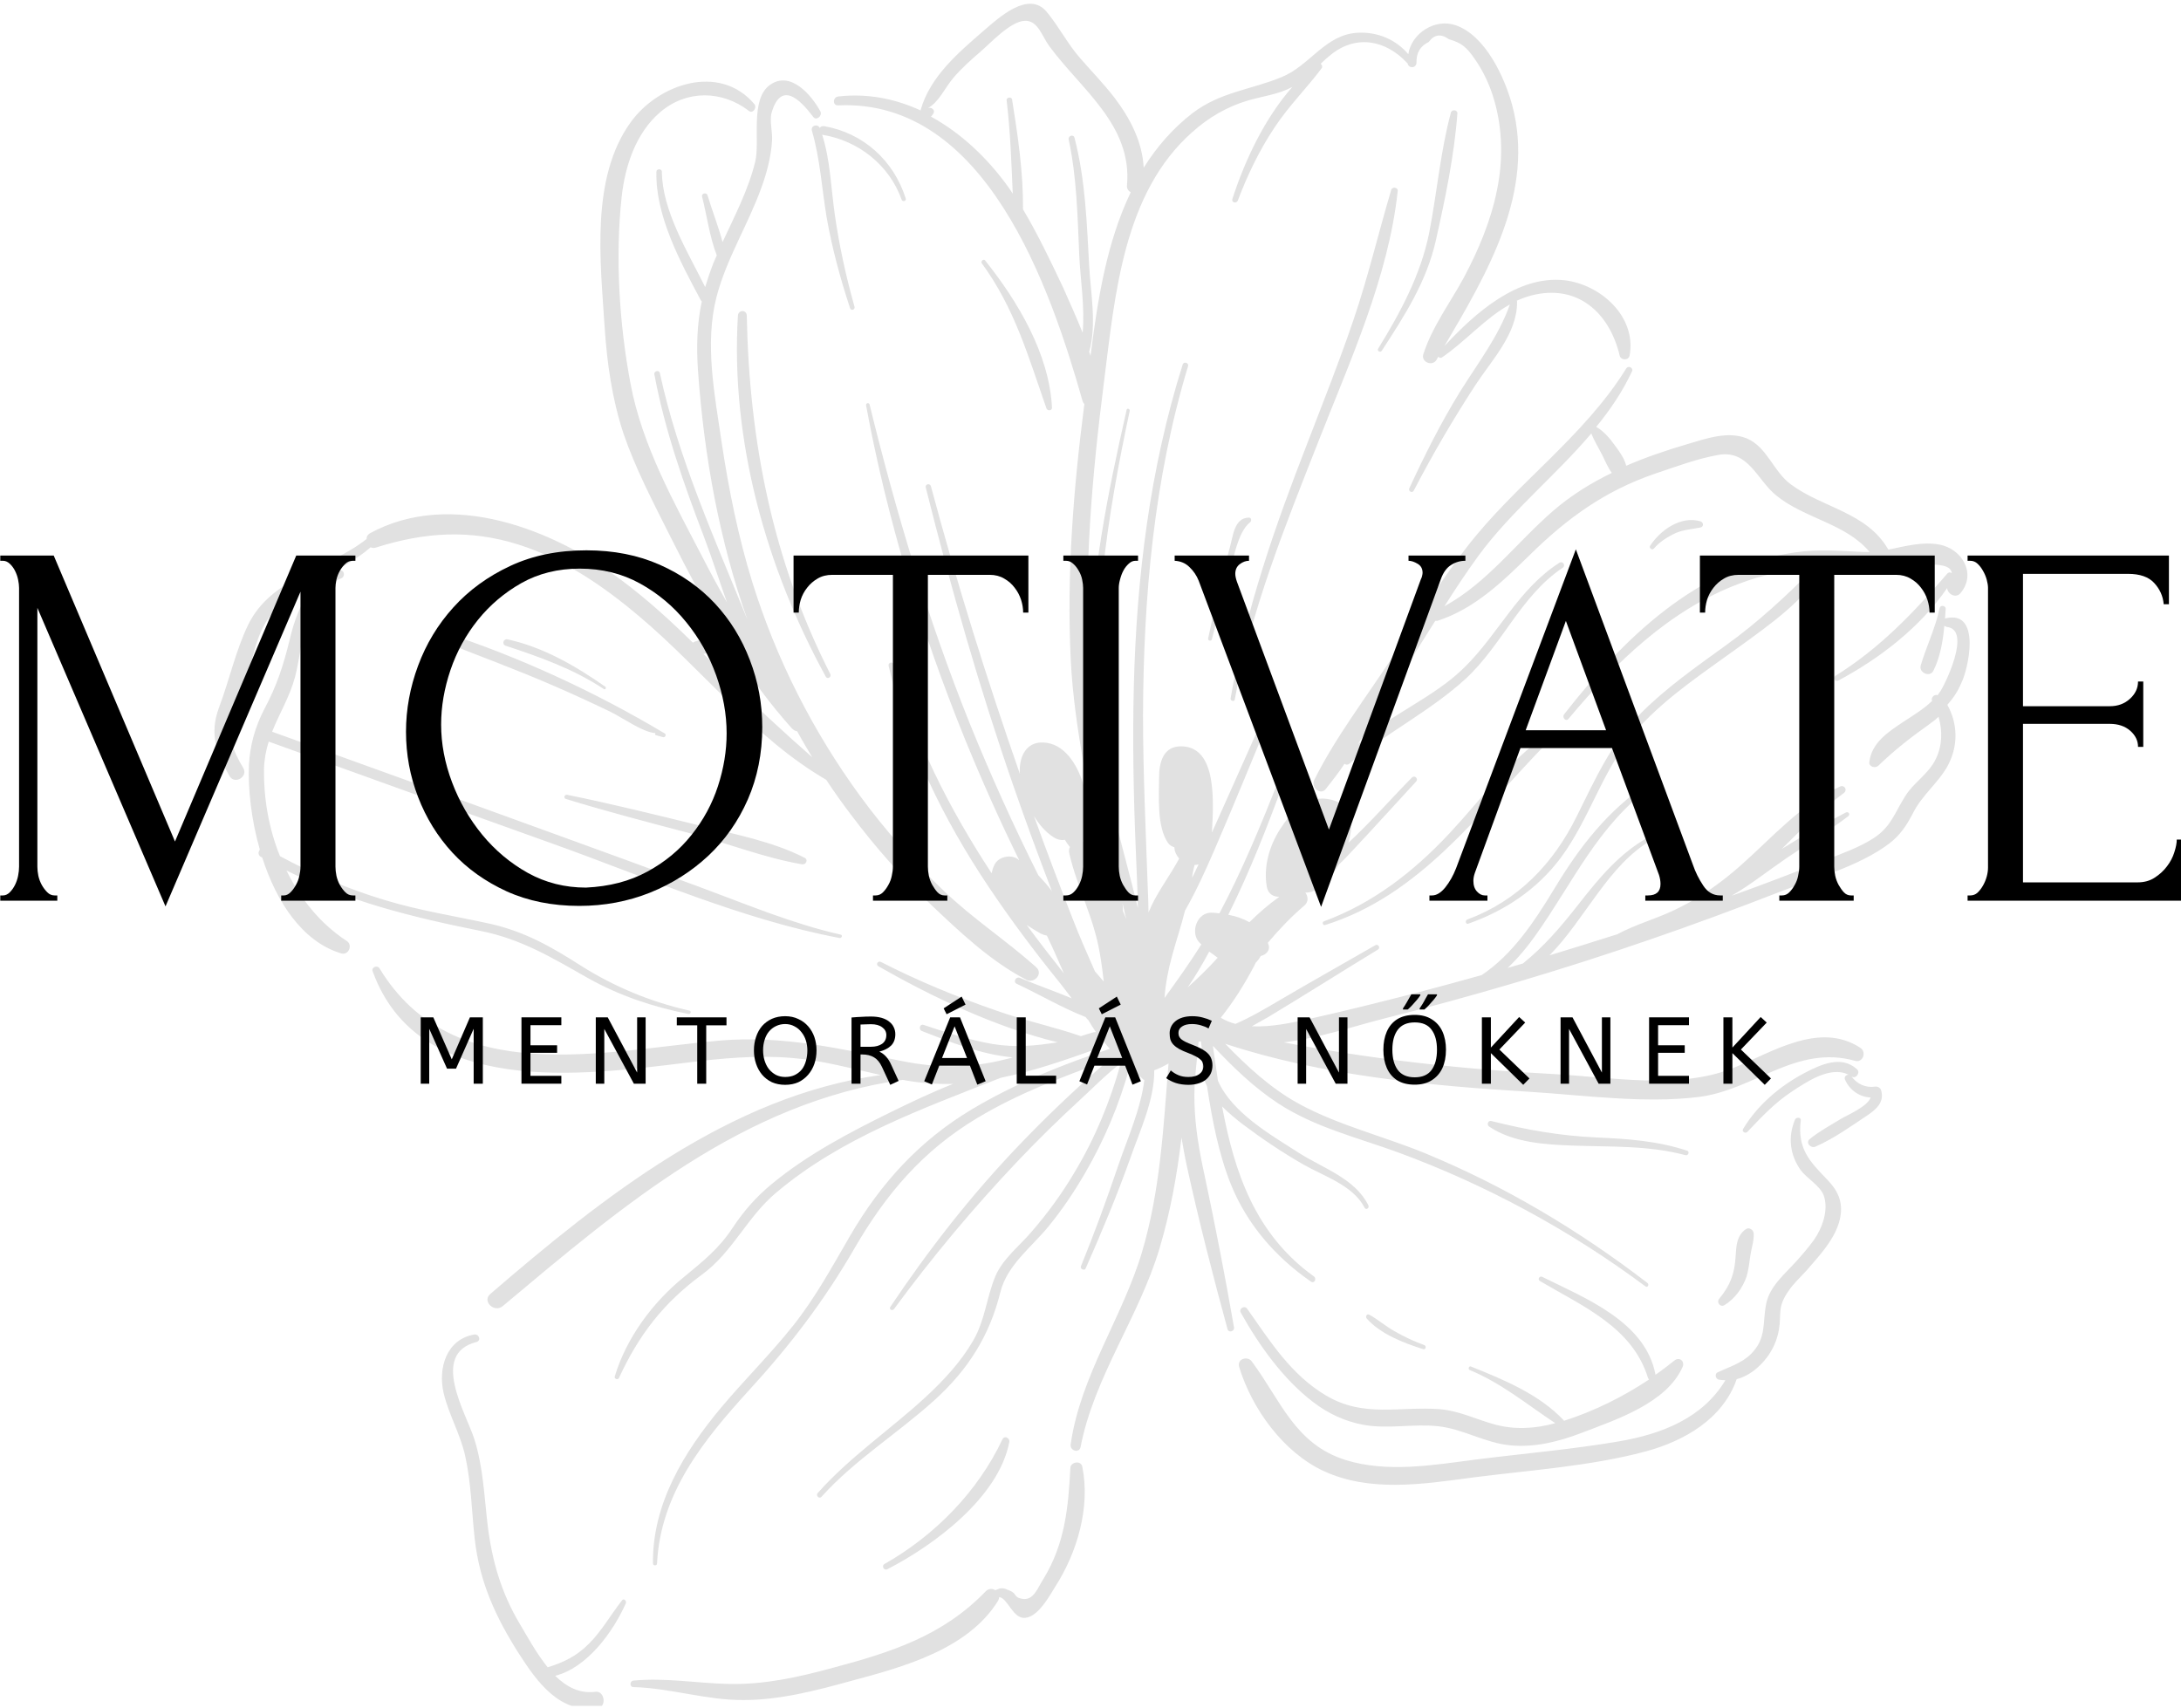 <?xml version="1.0" encoding="UTF-8" standalone="no"?> <svg xmlns:inkscape="http://www.inkscape.org/namespaces/inkscape" xmlns:sodipodi="http://sodipodi.sourceforge.net/DTD/sodipodi-0.dtd" xmlns="http://www.w3.org/2000/svg" xmlns:svg="http://www.w3.org/2000/svg" width="300" zoomAndPan="magnify" viewBox="0 0 225 176.25" height="235" preserveAspectRatio="xMidYMid" version="1.0" id="svg111"><defs id="defs2"><filter x="0" y="0" width="1" height="1" id="e9117b4a8e"><feColorMatrix values="0 0 0 0 1 0 0 0 0 1 0 0 0 0 1 0 0 0 1 0" color-interpolation-filters="sRGB" id="feColorMatrix1"></feColorMatrix></filter><g id="g1"></g><mask id="de65ae26d5"><g filter="url(#e9117b4a8e)" id="g2"><rect x="-37.5" width="450" fill="#000000" y="-37.5" height="450" fill-opacity="0.15" id="rect1"></rect></g></mask><clipPath id="7439fd9700"><path d="M 0.578,0.973 H 168.398 V 163.723 H 0.578 Z m 0,0" clip-rule="nonzero" id="path2"></path></clipPath><clipPath id="6269f7cbe2"><rect x="0" width="169" y="0" height="165" id="rect2"></rect></clipPath></defs><g fill="#000000" fill-opacity="1" id="g24"><g transform="translate(224.686,191.734)" id="g23"><g id="g22"></g></g></g><g fill="#000000" fill-opacity="1" id="g27"><g transform="translate(238.084,191.734)" id="g26"><g id="g25"></g></g></g><g fill="#000000" fill-opacity="1" id="g30"><g transform="translate(251.482,191.734)" id="g29"><g id="g28"></g></g></g><g fill="#000000" fill-opacity="1" id="g33"><g transform="translate(264.88,191.734)" id="g32"><g id="g31"></g></g></g><g fill="#000000" fill-opacity="1" id="g36"><g transform="translate(278.278,191.734)" id="g35"><g id="g34"></g></g></g><g fill="#000000" fill-opacity="1" id="g39"><g transform="translate(291.676,191.734)" id="g38"><g id="g37"></g></g></g><g fill="#000000" fill-opacity="1" id="g42"><g transform="translate(165.436,191.734)" id="g41"><g id="g40"></g></g></g><g fill="#000000" fill-opacity="1" id="g45"><g transform="translate(178.834,191.734)" id="g44"><g id="g43"></g></g></g><g fill="#000000" fill-opacity="1" id="g48"><g transform="translate(192.232,191.734)" id="g47"><g id="g46"></g></g></g><g fill="#000000" fill-opacity="1" id="g51"><g transform="translate(205.63,191.734)" id="g50"><g id="g49"></g></g></g><g fill="#000000" fill-opacity="1" id="g93"><g transform="translate(201.532,209.234)" id="g92"><g id="g91"></g></g></g><g id="g112" transform="matrix(1.079,0,0,1.079,-89.636,-113.956)"><g mask="url(#de65ae26d5)" id="g6"><g transform="translate(103,105)" id="g5"><g clip-path="url(#6269f7cbe2)" id="g4"><g clip-path="url(#7439fd9700)" id="g3"><path fill="#333333" d="m 39.898,153.941 c -1.172,2.641 -3.648,6.129 -6.746,6.91 1.074,1.043 2.312,1.73 3.848,1.531 0.879,-0.129 1.105,1.438 0.227,1.566 -3.586,0.523 -5.738,-2.41 -7.5,-5.152 -2.25,-3.52 -3.812,-6.91 -4.27,-11.082 -0.293,-2.641 -0.328,-5.316 -0.914,-7.922 -0.457,-2.055 -1.562,-3.914 -2.051,-5.969 -0.559,-2.379 0.258,-5.148 2.934,-5.605 0.453,-0.066 0.684,0.586 0.195,0.719 -4.469,1.141 -0.98,6.812 -0.195,9.289 0.848,2.676 0.945,5.477 1.27,8.215 0.426,3.457 1.305,6.488 3.098,9.488 0.719,1.207 1.566,2.77 2.641,4.109 1.5,-0.457 2.738,-1.043 3.945,-2.25 1.238,-1.238 2.086,-2.773 3.16,-4.141 0.164,-0.262 0.492,0.066 0.359,0.293 z m 24.746,-3.781 c 4.824,-2.738 8.934,-6.945 11.281,-11.934 0.195,-0.391 0.715,-0.098 0.652,0.262 -1.012,5.281 -7.141,9.844 -11.641,12.16 -0.324,0.195 -0.621,-0.293 -0.293,-0.488 z m 76.582,-39.09 c -3.52,-0.945 -7.074,-0.785 -10.66,-0.914 -2.707,-0.098 -5.805,-0.262 -8.117,-1.824 -0.262,-0.195 -0.098,-0.621 0.227,-0.523 3.391,0.848 6.52,1.402 10.012,1.566 2.965,0.129 5.867,0.324 8.703,1.27 0.227,0.066 0.129,0.488 -0.164,0.426 z m -25.07,18.551 c -1.859,-0.59 -4.078,-1.434 -5.414,-2.938 -0.16,-0.191 0.035,-0.488 0.262,-0.355 0.816,0.457 1.566,1.105 2.379,1.562 0.914,0.523 1.859,0.98 2.871,1.34 0.227,0.098 0.129,0.453 -0.098,0.391 z m 21.68,-76.812 c 0.977,-1.5 2.934,-2.902 4.824,-2.348 0.297,0.098 0.328,0.523 0,0.586 -0.781,0.164 -1.562,0.199 -2.348,0.523 -0.781,0.359 -1.562,0.848 -2.117,1.5 -0.164,0.195 -0.488,-0.066 -0.359,-0.262 z m -10.074,19.07 c -6.391,6.59 -11.934,14.348 -20.996,17.184 -0.227,0.066 -0.324,-0.293 -0.098,-0.359 4.695,-1.727 8.574,-4.758 11.965,-8.379 2.836,-3.031 5.348,-6.52 8.707,-8.996 0.324,-0.23 0.684,0.293 0.422,0.551 z M 99.594,50.559 c -1.273,0.945 -1.727,4.176 -2.152,5.641 -0.52,1.859 -1.043,3.684 -1.5,5.543 -0.062,0.227 -0.422,0.129 -0.355,-0.098 0.617,-2.902 1.27,-5.77 2.051,-8.605 0.328,-1.141 0.426,-2.902 1.828,-2.934 0.258,-0.035 0.293,0.324 0.129,0.453 z m 12.258,-16.625 c 2.121,-3.457 4.043,-7.012 4.859,-11.02 0.75,-3.816 1.074,-7.793 2.086,-11.543 0.098,-0.324 0.652,-0.262 0.617,0.098 -0.293,3.98 -1.172,8.184 -2.051,12.098 -0.883,3.977 -3,7.234 -5.184,10.594 -0.133,0.195 -0.492,0 -0.328,-0.227 z M 97.734,67.383 c 1.438,-8.445 4.238,-16.434 7.336,-24.387 1.5,-3.914 3.066,-7.824 4.402,-11.77 1.402,-4.105 2.379,-8.281 3.617,-12.453 0.098,-0.328 0.652,-0.262 0.621,0.098 -0.879,8.25 -4.598,16.332 -7.598,23.992 -3.16,8.023 -6.453,16.141 -7.984,24.648 -0.066,0.23 -0.426,0.129 -0.395,-0.129 z m -63.441,9.227 c 4.203,0.848 8.379,1.891 12.52,2.902 3.355,0.844 7.105,1.531 10.203,3.129 0.359,0.195 0.098,0.684 -0.262,0.617 C 53.168,82.641 49.613,81.238 46.062,80.293 42.082,79.25 38.074,78.207 34.16,77 33.934,76.902 34.031,76.578 34.293,76.609 Z m -5.867,-14.25 c -0.395,-0.129 -0.23,-0.684 0.16,-0.617 3.426,0.75 6.52,2.543 9.359,4.531 0.129,0.098 0,0.324 -0.133,0.227 -2.902,-1.922 -6.098,-3.062 -9.387,-4.141 z m -6.262,-1.398 c 7.402,2.379 14.801,5.801 21.453,9.777 0.195,0.098 0.066,0.426 -0.164,0.359 -0.227,-0.062 -0.457,-0.129 -0.684,-0.195 -0.098,-0.031 -0.098,-0.195 0.031,-0.195 -1.207,0 -3.324,-1.562 -4.465,-2.086 -1.695,-0.816 -3.391,-1.598 -5.121,-2.348 -3.715,-1.629 -7.496,-3 -11.246,-4.5 -0.488,-0.227 -0.293,-0.977 0.195,-0.812 z M 51.473,30.77 c 0.23,12.031 2.48,23.473 7.988,34.297 0.129,0.293 -0.262,0.523 -0.426,0.262 C 53.332,54.926 49.906,42.734 50.625,30.801 c 0.035,-0.586 0.816,-0.586 0.848,-0.031 z m 7.207,-17.277 c 0.781,2.445 0.848,5.117 1.207,7.629 0.422,2.965 1.074,5.934 1.891,8.836 0.062,0.293 -0.359,0.391 -0.426,0.129 -0.945,-2.871 -1.727,-5.738 -2.25,-8.738 -0.457,-2.77 -0.617,-5.543 -1.402,-8.246 -0.129,-0.492 0.555,-0.688 0.75,-0.262 0.098,-0.133 0.23,-0.195 0.426,-0.164 3.746,0.652 6.648,3.293 7.793,6.91 0.094,0.262 -0.328,0.359 -0.395,0.102 -1.172,-3.297 -4.141,-5.641 -7.594,-6.195 z M 80.129,39.672 C 78.402,34.746 77.098,30.086 73.938,25.781 c -0.133,-0.195 0.195,-0.457 0.324,-0.262 3.129,3.914 6.129,8.934 6.391,14.055 0.031,0.324 -0.426,0.355 -0.523,0.098 z M 78.238,89.062 c 0.457,0.293 0.883,0.555 1.336,0.816 0.199,0.098 0.395,0.164 0.59,0.195 0.586,1.207 1.105,2.41 1.629,3.617 -1.207,-1.531 -2.41,-3.062 -3.555,-4.629 z m 6.977,2.641 c 0.164,0.914 0.293,1.859 0.391,2.77 -0.289,-0.324 -0.551,-0.652 -0.844,-0.977 -0.75,-1.695 -1.5,-3.391 -2.152,-5.086 -1.273,-3.258 -2.512,-6.52 -3.684,-9.781 0.488,0.816 1.109,1.535 1.855,2.023 0.395,0.262 0.785,0.324 1.109,0.262 0.129,0.227 0.262,0.422 0.426,0.617 0,0.035 0.031,0.035 0.062,0.066 -0.098,0.16 -0.129,0.391 -0.062,0.652 0.746,3.227 2.348,6.129 2.898,9.453 z m 11.281,0.488 c -0.91,1.012 -1.859,1.926 -2.867,2.84 0.75,-1.109 1.434,-2.254 2.055,-3.426 0.293,0.195 0.551,0.391 0.812,0.586 z m 7.238,-6.617 v -0.031 l 0.031,0.031 c 0,-0.031 0,-0.031 -0.031,0 z m -21.844,3.719 c 0,0 0.031,0 0,0 0,0 0.031,0.031 0.031,0.062 0,-0.031 0,-0.031 -0.031,-0.062 z m 5.543,-1.566 c 0,-0.262 0,-0.488 -0.031,-0.75 0.129,0.52 0.227,1.012 0.355,1.531 -0.098,-0.293 -0.227,-0.555 -0.324,-0.781 z m 6.848,-4.402 c 0.129,0 0.262,-0.031 0.391,-0.066 -0.195,0.426 -0.426,0.883 -0.621,1.305 0.031,-0.422 0.133,-0.812 0.23,-1.238 z M 78.078,84.562 c -0.066,-0.062 -0.035,-0.062 0,0 z M 77.883,20.629 c 0.031,-3.52 -0.492,-7.039 -1.043,-10.496 -0.035,-0.293 -0.555,-0.227 -0.523,0.066 0.359,2.965 0.457,5.934 0.586,8.934 -0.164,-0.262 -0.324,-0.488 -0.488,-0.719 -1.957,-2.707 -4.465,-5.086 -7.336,-6.652 0.035,-0.031 0.066,-0.062 0.098,-0.098 0.031,-0.062 0.098,-0.129 0.129,-0.195 0.23,-0.324 -0.191,-0.652 -0.52,-0.52 1.043,-0.555 1.598,-1.891 2.445,-2.902 0.781,-0.914 1.695,-1.727 2.609,-2.512 0.977,-0.848 2.836,-2.867 4.203,-2.934 1.273,-0.066 1.664,1.5 2.348,2.414 3.066,4.172 7.957,7.562 7.434,13.332 -0.031,0.297 0.129,0.523 0.359,0.652 -2.316,4.824 -3.164,10.305 -3.848,15.648 -0.031,-0.129 -0.066,-0.262 -0.129,-0.391 0.75,-2.574 0.129,-5.738 0,-8.281 -0.23,-4.105 -0.359,-8.184 -1.402,-12.191 -0.098,-0.359 -0.621,-0.195 -0.555,0.16 0.781,3.652 0.848,7.371 1.012,11.086 0.098,2.25 0.551,4.957 0.324,7.402 C 83,30.965 82.348,29.531 81.727,28.129 c -1.203,-2.543 -2.41,-5.086 -3.844,-7.5 z m 88.25,39.094 c -0.031,0 -0.062,0.031 -0.098,0.031 0.035,-0.293 0.035,-0.621 0.066,-0.914 0.031,-0.324 -0.52,-0.422 -0.586,-0.066 -0.391,1.895 -1.238,3.586 -1.793,5.445 -0.227,0.719 0.879,1.207 1.207,0.523 0.652,-1.305 0.91,-2.836 1.043,-4.305 0.062,0.066 0.16,0.098 0.262,0.129 2.379,0.262 -0.23,5.609 -0.719,6.262 -0.066,0.098 -0.133,0.164 -0.195,0.262 -0.293,-0.133 -0.652,0.227 -0.523,0.551 -0.812,0.785 -1.793,1.371 -2.738,1.992 -1.465,0.977 -3.031,1.988 -3.258,3.848 -0.066,0.453 0.586,0.617 0.848,0.355 1.598,-1.531 3.098,-2.703 4.891,-3.977 0.324,-0.227 0.617,-0.457 0.879,-0.715 0.391,1.336 0.359,2.77 -0.262,4.039 -0.684,1.438 -2.086,2.219 -2.902,3.523 -1.008,1.562 -1.336,2.934 -3.031,4.043 -1.402,0.91 -3.031,1.465 -4.562,2.086 -3,1.207 -6,2.348 -9,3.422 0,0 0,0 0.031,-0.031 1.797,-1.043 3.457,-2.379 5.184,-3.555 1.957,-1.336 4.012,-2.574 5.902,-4.008 0.23,-0.164 0.035,-0.492 -0.227,-0.359 -1.988,1.043 -4.109,2.215 -6.129,3.488 1.891,-1.891 3.781,-3.75 5.934,-5.348 0.391,-0.293 0.062,-0.816 -0.359,-0.621 -3.75,1.695 -6.457,4.859 -9.488,7.535 -1.793,1.594 -3.715,2.965 -5.867,4.039 -1.957,1.012 -4.074,1.535 -6,2.578 0,0 0,0 -0.031,0 -2.121,0.684 -4.273,1.336 -6.391,1.988 3.391,-3.426 5.609,-8.641 9.75,-11.02 0.227,-0.129 0.031,-0.457 -0.199,-0.328 -2.867,1.566 -4.855,4.012 -6.844,6.555 -1.664,2.121 -3.262,3.977 -5.25,5.574 -0.488,0.133 -0.977,0.293 -1.465,0.426 1.008,-0.945 1.922,-2.055 2.703,-3.164 3.586,-5.055 5.934,-10.496 11.117,-14.246 0.227,-0.164 0,-0.523 -0.227,-0.359 -4.012,2.707 -6.652,6.098 -9.129,10.203 -1.957,3.23 -4.012,6.293 -6.945,8.25 -2.184,0.617 -4.402,1.207 -6.617,1.793 -3.195,0.816 -6.422,1.629 -9.652,2.348 -1.758,0.391 -3.812,0.848 -5.703,0.75 0.52,-0.293 1.043,-0.586 1.562,-0.879 3.523,-2.121 7.012,-4.336 10.5,-6.457 0.258,-0.164 0.031,-0.555 -0.23,-0.426 -2.996,1.73 -6.031,3.426 -9.031,5.188 -1.434,0.844 -2.867,1.695 -4.367,2.348 -0.488,-0.133 -0.977,-0.328 -1.402,-0.59 1.242,-1.562 2.285,-3.227 3.227,-5.02 0.035,-0.066 0.066,-0.164 0.102,-0.23 0.195,-0.195 0.355,-0.391 0.488,-0.652 0.52,-0.129 0.977,-0.551 0.715,-1.172 0,-0.031 -0.031,-0.062 -0.031,-0.098 1.078,-1.27 2.219,-2.477 3.488,-3.555 0.426,-0.355 0.359,-0.879 0.098,-1.238 0.262,0 0.523,-0.031 0.781,-0.16 0.816,-0.395 1.73,-1.371 2.445,-2.547 0.457,-0.422 0.883,-0.879 1.305,-1.336 2.055,-2.184 4.043,-4.402 6.066,-6.586 0.227,-0.262 -0.133,-0.617 -0.391,-0.391 -1.992,2.023 -3.945,4.27 -6.098,6.262 0.617,-1.992 0.293,-3.914 -2.086,-4.207 -1.957,-0.262 -3.488,1.402 -4.438,2.902 -1.043,1.629 -1.594,3.586 -1.27,5.508 0.129,0.688 0.652,0.98 1.207,0.945 -1.043,0.75 -1.988,1.566 -2.871,2.445 -0.617,-0.359 -1.305,-0.586 -2.02,-0.715 2.086,-4.176 3.781,-8.543 5.379,-12.91 0.133,-0.328 -0.391,-0.457 -0.488,-0.133 -1.73,4.371 -3.523,8.738 -5.738,12.91 -0.23,-0.031 -0.426,-0.062 -0.652,-0.062 -1.5,-0.133 -2.215,1.953 -1.207,2.902 0.035,0.031 0.098,0.094 0.133,0.129 -1.109,1.758 -2.316,3.457 -3.523,5.117 0.098,-1.367 0.359,-2.707 0.719,-4.012 0.391,-1.465 0.879,-2.867 1.238,-4.332 1.043,-1.828 1.922,-3.75 2.77,-5.707 2.023,-4.66 3.914,-9.355 5.871,-14.051 0.098,-0.262 -0.359,-0.457 -0.492,-0.195 -1.855,4.172 -3.715,8.312 -5.574,12.484 0.164,-3 0.488,-8.148 -2.867,-8.246 -1.793,-0.066 -2.184,1.562 -2.184,2.965 0,1.859 -0.23,4.664 0.848,6.262 0.16,0.227 0.391,0.359 0.617,0.422 0,0.391 0.195,0.781 0.457,1.078 -0.816,1.531 -1.891,2.934 -2.641,4.496 -0.098,0.23 -0.195,0.457 -0.293,0.652 0,-0.715 -0.035,-1.465 -0.066,-2.215 -0.195,-5.543 -0.457,-11.086 -0.457,-16.66 0.035,-11.281 1.043,-22.562 4.305,-33.352 0.098,-0.328 -0.422,-0.492 -0.52,-0.133 -3.133,9.945 -4.402,20.312 -4.664,30.711 -0.129,5.281 -0.031,10.562 0.195,15.848 0.066,1.793 0.164,3.617 0.195,5.41 C 87.531,81.859 85.707,76.25 85.215,70.543 84.367,60.309 85.934,49.906 88.086,39.898 88.117,39.703 87.824,39.605 87.793,39.801 85.965,47.82 84.367,55.875 84.207,64.09 83.684,55.027 84.5,45.961 85.641,36.996 86.684,28.812 87.465,19.066 94.082,13.23 c 1.535,-1.371 3.297,-2.414 5.281,-3 1.437,-0.422 2.937,-0.586 4.273,-1.305 -2.672,3.035 -4.563,7.074 -5.738,10.727 -0.098,0.328 0.391,0.457 0.523,0.133 0.941,-2.48 2.086,-4.859 3.551,-7.043 1.34,-2.023 3.031,-3.684 4.469,-5.609 0.098,-0.129 0.031,-0.324 -0.098,-0.422 0.293,-0.293 0.586,-0.555 0.914,-0.816 2.441,-2.02 5.312,-1.469 7.367,0.75 l 0.031,0.031 c 0.098,0.488 0.781,0.488 0.848,-0.031 -0.031,-0.977 0.359,-1.629 1.172,-2.02 0.523,-0.719 1.176,-0.816 1.926,-0.262 1.27,0.355 1.727,0.812 2.477,1.891 0.848,1.207 1.469,2.574 1.859,3.945 0.812,2.805 0.848,5.77 0.262,8.605 -0.59,2.934 -1.762,5.707 -3.164,8.348 -1.305,2.41 -3.031,4.695 -3.879,7.336 -0.23,0.75 0.879,1.203 1.27,0.52 0.066,-0.098 0.102,-0.195 0.164,-0.293 0.066,0.098 0.23,0.164 0.359,0.066 2.215,-1.5 4.109,-3.75 6.488,-5.055 -1.109,3.098 -3.066,5.609 -4.793,8.379 -1.824,2.965 -3.359,6.031 -4.824,9.195 -0.133,0.258 0.262,0.52 0.422,0.227 1.793,-3.457 3.781,-6.848 5.902,-10.105 1.562,-2.383 4.008,-4.922 3.977,-7.957 0,-0.031 0,-0.062 -0.031,-0.098 0.422,-0.195 0.879,-0.359 1.336,-0.488 4.465,-1.176 7.531,1.629 8.508,5.738 0.098,0.457 0.848,0.488 0.945,0 0.688,-3.719 -2.77,-6.812 -6.227,-7.207 -4.5,-0.488 -8.539,3.133 -11.477,6.293 4.078,-6.941 8.738,-14.77 6.457,-23.113 -0.719,-2.609 -2.543,-6.586 -5.379,-7.562 -1.988,-0.688 -4.238,0.781 -4.531,2.77 -1.176,-1.402 -2.934,-2.152 -4.828,-2.055 -3.129,0.164 -4.562,3.129 -7.27,4.238 -3,1.238 -5.836,1.402 -8.543,3.457 -1.855,1.434 -3.422,3.227 -4.66,5.215 C 89.293,14.176 88.152,11.961 86.617,9.938 85.605,8.633 84.434,7.426 83.359,6.188 82.121,4.785 81.305,3.125 80.129,1.723 c -1.727,-2.023 -4.531,0.551 -5.965,1.793 -2.414,2.086 -5.152,4.398 -6.062,7.594 0,0.035 0,0.066 0,0.066 C 65.688,10.066 63.047,9.516 60.211,9.84 c -0.523,0.066 -0.555,0.879 0,0.848 14.117,-0.652 20.312,17.477 23.375,28.297 0.035,0.098 0.098,0.199 0.164,0.262 -1.043,8.086 -1.695,16.238 -1.305,24.387 0.324,6.848 2.055,13.562 2.902,20.312 -0.457,-0.75 -0.883,-1.5 -1.176,-2.316 -0.098,-0.324 -0.324,-0.52 -0.551,-0.586 1.27,-2.738 -0.133,-8.836 -3.395,-9.391 -2.02,-0.355 -2.77,1.336 -2.637,2.969 -3.164,-9.066 -6.031,-18.258 -8.512,-27.52 -0.098,-0.324 -0.586,-0.191 -0.488,0.133 2.41,9.617 5.117,19.137 8.379,28.527 1.172,3.391 2.414,6.746 3.684,10.074 -0.391,-0.555 -0.848,-1.043 -1.305,-1.535 -2.379,-4.758 -4.562,-9.582 -6.555,-14.508 -3.977,-9.91 -7.039,-20.148 -9.582,-30.516 -0.066,-0.195 -0.359,-0.129 -0.328,0.098 2.023,10.957 5.281,21.617 9.457,31.922 1.598,3.91 3.324,7.789 5.184,11.57 -0.066,-0.031 -0.133,-0.098 -0.164,-0.129 -0.684,-0.457 -1.859,-0.195 -2.215,0.586 -0.133,0.262 -0.199,0.523 -0.262,0.785 -4.043,-6.164 -7.434,-12.812 -9.359,-19.953 -0.098,-0.328 -0.555,-0.195 -0.488,0.129 1.793,7.66 5.219,14.637 9.586,21.16 2.055,3.062 4.27,6.031 6.586,8.898 0.457,0.555 0.879,1.141 1.336,1.73 -1.629,-0.688 -3.359,-1.273 -4.953,-1.957 -0.359,-0.164 -0.688,0.355 -0.328,0.555 2.152,1.008 4.367,2.312 6.617,3.195 0.066,0.098 0.133,0.191 0.23,0.258 0.227,0.395 0.488,0.785 0.746,1.176 -0.062,0 -0.16,0 -0.258,0.031 -0.391,0.098 -0.785,0.23 -1.176,0.359 -2.641,-0.914 -5.441,-1.5 -8.086,-2.445 -3.777,-1.305 -7.496,-2.836 -11.051,-4.66 -0.262,-0.133 -0.52,0.258 -0.227,0.422 5.215,2.965 11.148,5.805 17.148,7.27 -2.086,0.328 -4.012,0.523 -6.227,0.164 -2.25,-0.391 -4.434,-1.109 -6.586,-1.824 -0.391,-0.133 -0.523,0.453 -0.164,0.586 2.512,0.977 5.641,2.25 8.672,2.512 -0.195,0.062 -0.391,0.129 -0.586,0.16 -3.391,0.883 -6.586,0.883 -10.008,0.195 -5.969,-1.172 -11.281,-2.477 -17.445,-1.957 -11.117,0.98 -25.492,4.664 -32.504,-6.91 -0.195,-0.324 -0.812,-0.129 -0.648,0.293 4.367,12.062 20.047,9.945 29.926,8.738 3.391,-0.426 6.781,-0.75 10.203,-0.457 2.871,0.23 5.641,1.012 8.445,1.629 -14.41,1.988 -26.57,11.672 -37.328,20.934 -0.816,0.684 0.359,1.824 1.172,1.172 11.445,-9.586 22.984,-19.496 38.277,-21.648 0.098,0.035 0.227,0.035 0.324,0.066 1.531,0.262 3,0.359 4.469,0.324 -2.055,0.816 -4.043,1.762 -5.969,2.707 -3.91,1.926 -7.953,4.043 -11.344,6.848 -1.469,1.203 -2.676,2.574 -3.719,4.141 -1.336,2.055 -2.867,3.258 -4.727,4.793 -2.969,2.41 -5.477,5.801 -6.586,9.484 -0.062,0.23 0.262,0.359 0.391,0.164 1.926,-4.172 4.273,-7.203 7.957,-9.91 2.934,-2.152 4.27,-5.445 7.043,-7.793 6.227,-5.281 14.016,-8.051 21.516,-11.02 3.062,-0.617 6.066,-1.66 9.094,-2.738 0.133,0 0.262,-0.031 0.328,-0.129 0.23,-0.133 0.391,-0.359 0.422,-0.59 0.199,0.23 0.359,0.457 0.59,0.688 -4.566,1.5 -9.062,3.324 -13.172,5.77 -5.02,3 -8.707,7.043 -11.641,12.062 -1.727,2.965 -3.324,5.934 -5.477,8.641 -2.152,2.707 -4.629,5.152 -6.844,7.789 -3.555,4.238 -6.621,9.227 -6.555,14.934 0,0.262 0.391,0.262 0.391,0 0.328,-6.715 4.465,-11.801 8.805,-16.562 3.91,-4.27 7.172,-8.539 10.074,-13.562 2.996,-5.184 6.551,-9.355 11.734,-12.453 3.945,-2.379 8.25,-3.977 12.555,-5.543 -0.395,0.359 -0.785,0.719 -1.176,1.043 -2.543,2.25 -4.957,4.566 -7.301,7.012 -4.633,4.824 -8.676,10.008 -12.391,15.551 -0.164,0.227 0.195,0.422 0.359,0.195 3.617,-4.922 7.594,-9.684 11.801,-14.117 1.922,-2.023 3.91,-3.977 5.965,-5.867 1.238,-1.141 2.512,-2.445 3.914,-3.523 -1.012,3.652 -2.445,7.141 -4.402,10.402 -1.207,2.051 -2.609,3.977 -4.172,5.77 -1.141,1.336 -2.676,2.512 -3.391,4.141 -0.879,2.055 -0.98,4.207 -2.152,6.227 -1.172,2.02 -2.805,3.781 -4.531,5.379 -3.391,3.129 -7.238,5.707 -10.336,9.195 -0.195,0.227 0.129,0.586 0.359,0.359 3.195,-3.555 7.305,-6.066 10.824,-9.262 3.195,-2.902 5.25,-6.129 6.293,-10.336 0.648,-2.574 2.965,-4.27 4.594,-6.258 1.305,-1.598 2.445,-3.293 3.488,-5.086 1.859,-3.195 3.297,-6.617 4.273,-10.172 0.031,0.031 0.098,0.098 0.129,0.133 0.098,0.129 0.195,0.227 0.328,0.293 0.293,0.258 0.551,0.52 0.848,0.781 0.031,0.031 0.062,0.031 0.098,0.031 -0.328,2.773 -1.629,5.641 -2.48,8.152 -1.105,3.258 -2.281,6.488 -3.586,9.68 -0.098,0.262 0.359,0.457 0.457,0.199 1.535,-3.488 3,-6.977 4.273,-10.562 0.91,-2.609 2.312,-5.543 2.281,-8.383 0.457,-0.16 0.914,-0.391 1.367,-0.652 -0.488,6.098 -0.781,12.133 -2.543,18.062 -1.891,6.293 -5.867,11.77 -6.812,18.355 -0.098,0.621 0.816,0.883 0.945,0.262 1.305,-6.75 5.609,-12.453 7.562,-19.039 1.012,-3.391 1.664,-6.945 2.086,-10.562 0.164,0.945 0.328,1.891 0.523,2.77 1.141,5.219 2.477,10.402 3.879,15.551 0.098,0.391 0.688,0.23 0.621,-0.16 -0.848,-4.891 -1.793,-9.75 -2.836,-14.641 -0.492,-2.25 -0.883,-4.5 -0.945,-6.812 -0.066,-1.988 0.227,-3.914 0.391,-5.871 0.062,0 0.164,-0.031 0.227,-0.031 0.066,0.555 0.133,1.141 0.227,1.695 -0.227,0.945 -0.031,1.793 0.359,2.609 0.492,3.227 1.109,6.453 2.285,9.387 1.562,3.848 4.27,6.945 7.66,9.293 0.293,0.195 0.555,-0.258 0.293,-0.488 -5.641,-4.043 -7.629,-9.977 -8.801,-16.27 0.648,0.652 1.367,1.238 2.051,1.762 1.828,1.371 3.719,2.641 5.707,3.781 1.988,1.141 4.762,1.988 5.867,4.141 0.133,0.262 0.488,0.031 0.359,-0.227 -1.27,-2.578 -4.367,-3.555 -6.652,-5.023 -2.738,-1.758 -6.355,-3.812 -7.727,-6.879 -0.16,-1.105 -0.324,-2.246 -0.488,-3.355 1.926,2.051 3.945,4.008 6.293,5.539 3.457,2.25 7.5,3.23 11.348,4.629 8.441,3.098 16.527,7.469 23.734,12.848 0.195,0.129 0.355,-0.164 0.195,-0.324 -6.586,-5.055 -13.629,-9.262 -21.293,-12.422 -3.977,-1.633 -8.312,-2.676 -12.062,-4.73 -2.672,-1.465 -4.922,-3.551 -7.039,-5.734 9.289,3.062 19.461,4.008 29.113,4.594 5.25,0.328 10.988,1.141 16.203,0.488 5.312,-0.684 9.293,-5.02 14.898,-3.453 0.75,0.227 1.141,-0.816 0.523,-1.238 -3.945,-2.578 -8.477,0.453 -12.227,1.957 -5.152,2.051 -11.672,0.844 -17.086,0.551 -8.77,-0.453 -17.309,-1.402 -25.82,-3.031 3.293,-0.391 6.684,-1.531 9.227,-2.184 8.707,-2.184 17.344,-4.727 25.82,-7.66 4.176,-1.434 8.316,-2.969 12.422,-4.566 3.359,-1.305 7.434,-2.379 10.367,-4.562 1.078,-0.816 1.695,-1.73 2.316,-2.934 0.879,-1.762 2.445,-2.902 3.359,-4.598 1.008,-1.926 0.91,-4.012 -0.066,-5.773 0.555,-0.617 1.012,-1.301 1.336,-2.086 0.652,-1.27 1.957,-6.977 -1.469,-6.191 z m -21.68,65.07 c 1.078,-1.305 1.469,-2.41 1.566,-4.074 0.066,-1.008 0.098,-1.957 0.977,-2.574 0.328,-0.23 0.75,0.098 0.75,0.422 0.035,0.719 -0.227,1.402 -0.324,2.121 -0.098,0.652 -0.164,1.336 -0.359,1.988 -0.391,1.109 -1.109,2.117 -2.121,2.738 -0.422,0.227 -0.781,-0.293 -0.488,-0.621 z m -37.59,9.262 c 3.621,2.148 7.012,1.008 10.891,1.305 1.859,0.16 3.453,0.977 5.246,1.465 1.957,0.523 3.883,0.391 5.773,-0.129 -2.707,-1.793 -5.121,-3.816 -8.184,-5.086 -0.195,-0.098 -0.066,-0.426 0.129,-0.328 3.098,1.242 6.586,2.676 8.902,5.184 2.934,-0.945 5.605,-2.281 8.117,-3.941 -0.031,-0.035 -0.066,-0.098 -0.098,-0.164 -1.5,-4.859 -6.258,-6.848 -10.336,-9.262 -0.258,-0.16 -0.031,-0.52 0.23,-0.391 4.074,2.023 9.879,4.273 10.824,9.359 0.617,-0.426 1.203,-0.883 1.824,-1.371 0.457,-0.359 0.977,0.066 0.781,0.586 -1.531,3.523 -6.422,5.086 -9.715,6.359 -2.152,0.816 -4.434,1.402 -6.781,1.172 -2.41,-0.227 -4.496,-1.562 -6.879,-1.824 -2.379,-0.262 -4.758,0.293 -7.141,-0.133 -1.758,-0.324 -3.391,-1.074 -4.824,-2.184 -2.867,-2.184 -5.184,-5.441 -6.91,-8.539 -0.23,-0.391 0.359,-0.75 0.617,-0.359 2.184,3.098 4.176,6.293 7.531,8.281 z m 49.199,-18.324 c 0.324,2.477 -1.793,4.664 -3.262,6.359 -0.555,0.617 -1.238,1.238 -1.695,1.922 -1.141,1.598 -0.684,2.184 -0.945,3.715 -0.164,0.98 -0.555,1.895 -1.172,2.707 -0.719,0.945 -1.73,1.762 -2.871,2.055 -1.305,3.781 -4.988,5.902 -8.703,6.91 -5.379,1.438 -11.184,1.793 -16.695,2.512 -4.629,0.621 -9.715,1.402 -14.113,-0.652 -3.848,-1.793 -6.848,-5.965 -8.055,-9.941 -0.23,-0.785 0.812,-1.078 1.207,-0.523 2.77,3.719 4.105,7.891 8.965,9.422 3.977,1.238 8.348,0.488 12.355,-0.031 4.598,-0.586 9.293,-0.977 13.855,-1.762 4.109,-0.715 7.957,-2.25 10.109,-5.836 -0.23,0 -0.426,-0.031 -0.652,-0.062 -0.293,-0.066 -0.391,-0.559 -0.098,-0.688 1.105,-0.52 2.312,-0.879 3.195,-1.758 1.531,-1.535 1.074,-3 1.465,-4.859 0.359,-1.664 1.828,-2.836 2.902,-4.043 0.586,-0.652 1.172,-1.336 1.664,-2.02 0.781,-1.109 1.434,-2.902 0.91,-4.273 -0.359,-0.914 -1.598,-1.598 -2.184,-2.379 -1.043,-1.469 -1.238,-3.164 -0.555,-4.824 0.098,-0.262 0.621,-0.262 0.555,0.066 -0.324,2.703 0.816,3.879 2.512,5.637 0.652,0.688 1.172,1.402 1.305,2.348 z m 3.879,-10.824 c 0.293,1.078 -0.457,1.762 -1.273,2.316 -1.562,1.043 -3.293,2.281 -5.02,3.031 -0.422,0.195 -0.98,-0.359 -0.555,-0.715 0.914,-0.75 1.957,-1.305 2.969,-1.926 0.586,-0.359 2.543,-1.172 2.867,-2.055 -1.074,-0.066 -1.988,-0.684 -2.445,-1.695 -0.129,-0.262 0.098,-0.488 0.328,-0.488 -1.73,-0.879 -4.012,0.684 -5.445,1.629 -1.633,1.078 -2.902,2.445 -4.238,3.848 -0.195,0.195 -0.555,-0.062 -0.395,-0.293 1.371,-2.281 3.523,-4.109 5.871,-5.348 1.562,-0.812 3.52,-1.727 5.02,-0.355 0.359,0.324 -0.129,0.977 -0.52,0.684 0,0 -0.035,0 -0.035,-0.031 0.523,0.746 1.371,1.141 2.281,1.008 0.23,-0.031 0.523,0.098 0.59,0.391 z m -76.387,35.961 c 0.781,3.879 -0.492,8.184 -2.578,11.445 -0.586,0.945 -1.629,2.867 -2.867,2.996 -1.207,0.133 -1.664,-1.891 -2.512,-1.988 0,0.133 -0.031,0.23 -0.098,0.359 -2.898,4.664 -9.062,6.324 -14.051,7.66 -3.324,0.914 -6.781,1.828 -10.27,1.828 -3.555,0.031 -6.977,-1.141 -10.531,-1.238 -0.391,0 -0.391,-0.59 0,-0.621 3.098,-0.293 6.062,0.262 9.16,0.324 3.359,0.066 6.621,-0.648 9.848,-1.531 5.609,-1.496 10.562,-3.062 14.672,-7.336 0.293,-0.293 0.652,-0.258 0.91,-0.098 0.59,-0.258 0.688,-0.258 1.371,0.035 0.719,0.293 0.359,0.617 1.141,0.781 1.141,0.23 1.5,-0.977 2.086,-1.891 2.055,-3.359 2.383,-6.812 2.578,-10.629 0.031,-0.555 1.008,-0.75 1.141,-0.098 z M 48.016,63.047 c 0.359,0 0.719,0 1.109,0 0.359,0.031 0.75,-0.035 1.078,0 0.031,0 0.098,0 0.129,0 C 51.961,65.555 53.754,68 55.777,70.25 c 0.164,0.164 0.324,0.262 0.52,0.293 0.457,0.848 0.945,1.664 1.438,2.48 -2.707,-2.379 -5.348,-4.793 -7.926,-7.402 -0.812,-0.816 -1.629,-1.66 -2.477,-2.477 0.195,-0.066 0.426,-0.098 0.684,-0.098 z m -44.531,3.16 c 0.812,-2.543 0.977,-5.246 2.898,-7.27 2.543,-2.641 6.359,-3.586 9.129,-5.996 0.133,0.062 0.297,0.098 0.492,0.031 4.629,-1.469 8.965,-1.762 13.625,-0.293 4.336,1.367 8.152,3.977 11.574,6.879 5.969,5.02 11.051,11.672 17.867,15.617 0.75,1.141 1.531,2.246 2.379,3.355 2.281,3.035 4.793,5.902 7.562,8.512 2.738,2.605 5.836,5.543 9.227,7.27 0.719,0.359 1.598,-0.586 0.914,-1.207 C 76.285,90.531 73.055,88.441 70.285,85.77 67.383,83 64.676,79.965 62.297,76.707 c -4.5,-6.164 -7.988,-13.043 -10.27,-20.344 -1.367,-4.402 -2.281,-8.934 -2.965,-13.5 -0.652,-4.465 -1.633,-9.355 -0.492,-13.82 0.945,-3.684 3.031,-6.945 4.305,-10.5 0.52,-1.434 0.914,-2.934 1.012,-4.465 0.066,-0.781 -0.262,-1.957 -0.035,-2.707 1.012,-3.457 3.195,-0.586 3.98,0.426 0.293,0.391 0.879,-0.098 0.684,-0.523 -0.848,-1.566 -2.867,-3.945 -4.824,-2.543 -1.926,1.371 -0.945,5.379 -1.402,7.305 -0.652,2.703 -1.957,5.184 -3.133,7.727 -0.391,-1.5 -1.008,-3.031 -1.434,-4.469 -0.098,-0.324 -0.617,-0.195 -0.52,0.133 0.457,1.793 0.719,3.848 1.402,5.605 -0.098,0.262 -0.23,0.488 -0.328,0.75 -0.293,0.75 -0.555,1.531 -0.781,2.281 -1.664,-3.355 -4.109,-7.301 -4.141,-11.02 0,-0.324 -0.523,-0.324 -0.523,0 -0.098,4.207 2.285,8.609 4.238,12.262 0.035,0.062 0.066,0.098 0.102,0.129 -0.461,2.152 -0.523,4.367 -0.359,6.684 0.586,8.184 2.051,16.203 4.727,23.766 C 48.41,52.125 44.918,44.43 43.16,36.281 c -0.066,-0.328 -0.586,-0.195 -0.523,0.129 1.012,5.379 2.805,10.465 4.762,15.582 0.75,1.992 1.434,4.109 2.184,6.23 -0.816,-1.438 -1.598,-2.871 -2.348,-4.34 -2.738,-5.281 -5.77,-10.66 -6.879,-16.594 -1.074,-5.641 -1.469,-12.125 -0.848,-17.832 0.328,-3 1.371,-6.16 3.719,-8.148 2.508,-2.121 5.898,-2.055 8.441,-0.098 0.391,0.324 0.816,-0.328 0.523,-0.652 -3.328,-3.914 -9.16,-1.926 -11.805,1.727 -3.879,5.348 -2.898,13.367 -2.508,19.527 0.227,3.488 0.715,6.977 1.824,10.305 1.141,3.324 2.805,6.484 4.371,9.617 1.758,3.52 3.617,7.039 5.703,10.367 -0.129,-0.066 -0.227,-0.098 -0.391,-0.133 -0.391,-0.062 -0.816,-0.129 -1.238,-0.129 -0.555,-0.031 -1.336,-0.098 -1.828,0.227 -2.148,-2.117 -4.367,-4.137 -6.812,-5.965 -6.488,-4.855 -16.27,-8.738 -24.059,-4.5 -0.23,0.133 -0.328,0.328 -0.328,0.555 -3.684,2.902 -9.094,3.652 -11.312,8.184 -1.207,2.48 -1.824,5.379 -2.805,7.953 -0.91,2.48 -0.262,4.305 1.012,6.523 0.488,0.848 1.824,0.066 1.305,-0.785 C 2.309,72.34 1.723,70.805 2.375,68.852 2.699,68 3.156,67.152 3.484,66.207 Z m 9.191,25.562 C 8.926,90.629 6.484,86.781 5.145,82.609 5.113,82.574 5.047,82.574 5.016,82.543 4.723,82.379 4.754,82.055 4.918,81.859 4.102,79.02 3.777,76.055 3.875,73.773 3.973,71.879 4.461,70.121 5.34,68.426 6.516,66.242 7.168,64.254 7.754,61.84 8.438,58.973 9.516,56.23 12.516,55.188 c 0.453,-0.16 0.617,0.523 0.195,0.719 -3.816,1.566 -3.555,6.16 -4.434,9.453 -0.523,1.926 -1.504,3.492 -2.188,5.219 9.066,3.258 18.129,6.551 27.191,9.844 4.598,1.664 9.227,3.359 13.824,5.055 4.402,1.629 8.734,3.457 13.332,4.5 0.23,0.031 0.133,0.359 -0.098,0.324 C 51.016,88.539 41.953,84.531 33.055,81.336 23.957,78.074 14.859,74.816 5.766,71.523 5.504,72.34 5.34,73.219 5.309,74.164 c -0.031,2.77 0.457,5.672 1.531,8.312 3.195,1.727 6.555,3.164 10.043,4.207 3.324,1.012 6.75,1.531 10.141,2.281 3.258,0.75 5.77,2.184 8.574,3.977 3.195,2.023 6.715,3.488 10.398,4.305 0.195,0.031 0.133,0.359 -0.098,0.324 C 42.508,96.887 39.344,95.844 36.312,94.148 32.855,92.191 29.922,90.398 25.98,89.617 19.457,88.312 13.328,86.781 7.461,83.848 c 1.336,2.707 3.227,5.086 5.77,6.746 0.586,0.359 0.195,1.402 -0.555,1.176 z M 133.238,44.07 c 0.262,0.523 0.555,1.238 0.945,1.762 -2.02,0.977 -3.91,2.152 -5.641,3.652 -3.52,3.062 -6.258,6.844 -10.367,9.098 1.043,-1.633 2.086,-3.23 3.23,-4.797 3.129,-4.27 7.398,-7.691 10.82,-11.734 0.262,0.719 0.688,1.371 1.012,2.02 z m 2.316,-8.215 c -4.109,6.617 -10.629,11.055 -15.324,17.184 -2.512,3.258 -4.695,6.777 -6.91,10.234 -2.543,3.914 -5.543,7.793 -7.598,11.934 -0.324,0.684 0.586,1.5 1.109,0.848 0.617,-0.781 1.238,-1.566 1.793,-2.414 0.098,0.098 0.293,0.133 0.457,0 3.52,-2.934 7.727,-5.02 11.117,-8.117 3.488,-3.227 5.281,-7.953 9.293,-10.629 0.293,-0.195 0.031,-0.652 -0.297,-0.488 -3.941,2.512 -5.801,6.75 -9.062,9.977 -2.965,2.969 -7.203,4.531 -10.238,7.402 1.566,-2.414 3.035,-4.926 4.566,-7.305 0.945,-1.5 1.891,-3 2.836,-4.5 0.066,0 0.129,0 0.195,0 3.621,-1.172 6.293,-3.812 8.934,-6.391 3.555,-3.484 7.141,-6.062 11.898,-7.691 1.957,-0.652 4.012,-1.434 6.066,-1.793 2.867,-0.492 3.684,2.41 5.508,3.879 2.707,2.215 6.652,2.672 8.934,5.41 -0.195,0 -0.359,0 -0.555,0 -2.215,-0.098 -4.336,-0.293 -6.551,0.035 -9.422,1.336 -16.5,8.312 -22.105,15.484 -0.23,0.293 0.164,0.75 0.422,0.426 4.469,-5.348 9.684,-10.434 16.301,-12.91 2.316,-0.883 4.695,-1.371 7.141,-1.469 -2.672,2.672 -5.281,5.117 -8.41,7.367 -2.836,2.055 -5.738,4.078 -8.184,6.555 -2.805,2.836 -4.305,6.258 -6.062,9.781 -2.25,4.562 -5.641,8.082 -10.465,9.875 -0.262,0.102 -0.133,0.492 0.098,0.395 3.52,-1.238 6.586,-3.293 8.832,-6.293 2.902,-3.914 4.078,-8.77 7.434,-12.422 2.805,-3.066 6.324,-5.348 9.684,-7.793 2.871,-2.086 6.195,-4.402 8.051,-7.531 0.559,0 1.109,0 1.699,0.066 1.66,0.129 3.324,0.359 4.984,0.098 0.652,-0.098 5.383,-1.176 5.543,0.359 -0.129,-0.098 -0.324,-0.098 -0.453,0.066 -3.23,3.746 -6.426,7.105 -10.664,9.746 -0.293,0.195 -0.031,0.617 0.262,0.457 3.977,-2.121 7.824,-5.086 10.402,-8.836 0.062,0.555 0.812,1.012 1.27,0.488 1.566,-1.824 0.195,-4.27 -2.055,-4.66 -1.562,-0.293 -3.195,0.16 -4.824,0.488 0,0 0,-0.035 -0.031,-0.035 -2.055,-3.551 -6.262,-3.941 -9.324,-6.223 -1.633,-1.207 -2.25,-3.555 -4.176,-4.371 -1.824,-0.75 -3.945,0.031 -5.738,0.555 -1.988,0.586 -3.91,1.238 -5.801,2.055 -0.164,-0.684 -0.652,-1.371 -1.043,-1.891 -0.492,-0.688 -1.078,-1.402 -1.824,-1.828 1.332,-1.629 2.508,-3.355 3.422,-5.312 0.164,-0.293 -0.328,-0.621 -0.555,-0.262" fill-opacity="1" fill-rule="nonzero" id="path3"></path></g></g></g></g><g fill="#000000" fill-opacity="1" id="g9"><g transform="translate(80.803,191.734)" id="g8"><g id="g7"><path d="m 29.156,-0.5 h 0.25 c 0.227,0 0.441,-0.098 0.641,-0.297 C 30.242,-0.992 30.414,-1.227 30.562,-1.5 30.719,-1.77 30.828,-2.062 30.891,-2.375 30.961,-2.688 31,-2.977 31,-3.25 V -29.547 L 18.094,0.547 5.844,-28 v 24.75 c 0,0.273 0.031,0.562 0.094,0.875 0.07,0.312 0.18,0.605 0.328,0.875 0.156,0.273 0.332,0.508 0.531,0.703 C 6.992,-0.598 7.227,-0.5 7.5,-0.5 H 7.75 V 0 H 2.297 v -0.5 h 0.25 c 0.238,0 0.457,-0.098 0.656,-0.297 C 3.398,-0.992 3.566,-1.227 3.703,-1.5 3.836,-1.77 3.938,-2.062 4,-2.375 4.062,-2.688 4.094,-2.977 4.094,-3.25 v -26.656 c 0,-0.227 -0.031,-0.492 -0.094,-0.797 -0.062,-0.301 -0.164,-0.582 -0.297,-0.844 -0.137,-0.27 -0.305,-0.492 -0.5,-0.672 C 3.004,-32.406 2.785,-32.5 2.547,-32.5 h -0.25 V -33 H 7.406 L 19,-5.656 30.594,-33 H 36.25 v 0.5 H 36 c -0.273,0 -0.508,0.094 -0.703,0.281 -0.199,0.18 -0.375,0.402 -0.531,0.672 -0.148,0.262 -0.258,0.543 -0.328,0.844 -0.062,0.305 -0.094,0.57 -0.094,0.797 V -3.25 c 0,0.273 0.031,0.562 0.094,0.875 0.07,0.312 0.18,0.605 0.328,0.875 0.156,0.273 0.332,0.508 0.531,0.703 C 35.492,-0.598 35.727,-0.5 36,-0.5 h 0.25 V 0 h -7.094 z m 0,0" id="path6"></path></g></g></g><g fill="#000000" fill-opacity="1" id="g12"><g transform="translate(120.047,191.734)" id="g11"><g id="g10"><path d="m 19.094,-33.5 c 2.602,0 4.938,0.461 7,1.375 2.07,0.918 3.832,2.152 5.281,3.703 1.445,1.555 2.562,3.355 3.344,5.406 0.789,2.043 1.188,4.184 1.188,6.422 0,2.5 -0.461,4.805 -1.375,6.906 -0.918,2.094 -2.18,3.891 -3.781,5.391 -1.605,1.5 -3.465,2.68 -5.578,3.531 C 23.055,0.078 20.801,0.5 18.406,0.5 15.832,0.5 13.52,0.035 11.469,-0.891 9.426,-1.828 7.695,-3.062 6.281,-4.594 4.863,-6.133 3.77,-7.906 3,-9.906 c -0.773,-2 -1.156,-4.082 -1.156,-6.25 0,-2.125 0.383,-4.227 1.156,-6.312 0.77,-2.082 1.895,-3.941 3.375,-5.578 C 7.852,-29.68 9.66,-31 11.797,-32 c 2.133,-1 4.566,-1.5 7.297,-1.5 z m -0.047,32.25 c 2.238,-0.102 4.195,-0.613 5.875,-1.531 1.688,-0.914 3.094,-2.082 4.219,-3.5 1.133,-1.414 1.977,-2.973 2.531,-4.672 C 32.223,-12.648 32.5,-14.332 32.5,-16 c 0,-1.832 -0.336,-3.68 -1,-5.547 C 30.832,-23.41 29.879,-25.102 28.641,-26.625 27.41,-28.145 25.938,-29.379 24.219,-30.328 22.508,-31.273 20.586,-31.75 18.453,-31.75 c -2.074,0 -3.93,0.461 -5.562,1.375 -1.625,0.918 -3.016,2.094 -4.172,3.531 -1.148,1.43 -2.023,3.027 -2.625,4.797 -0.594,1.762 -0.891,3.496 -0.891,5.203 0,1.836 0.348,3.68 1.047,5.531 0.695,1.844 1.66,3.516 2.891,5.016 1.238,1.5 2.695,2.719 4.375,3.656 1.688,0.93 3.531,1.391 5.531,1.391 z m 0,0" id="path9"></path></g></g></g><g fill="#000000" fill-opacity="1" id="g15"><g transform="translate(158.492,191.734)" id="g14"><g id="g13"><path d="m 14.906,-0.5 h 0.25 V 0 H 8.047 v -0.5 h 0.25 C 8.566,-0.5 8.801,-0.598 9,-0.797 9.195,-0.992 9.367,-1.227 9.516,-1.5 9.672,-1.77 9.781,-2.062 9.844,-2.375 9.914,-2.688 9.953,-2.977 9.953,-3.25 V -31.156 H 4.156 c -0.543,0 -1.012,0.121 -1.406,0.359 -0.398,0.23 -0.73,0.523 -1,0.875 -0.273,0.344 -0.477,0.727 -0.609,1.141 -0.125,0.418 -0.188,0.828 -0.188,1.234 h -0.5 V -33 H 22.906 v 5.453 h -0.5 c 0,-0.406 -0.07,-0.816 -0.203,-1.234 -0.137,-0.414 -0.34,-0.797 -0.609,-1.141 -0.262,-0.352 -0.594,-0.645 -1,-0.875 -0.398,-0.238 -0.859,-0.359 -1.391,-0.359 h -5.906 V -3.25 c 0,0.273 0.031,0.562 0.094,0.875 0.07,0.312 0.18,0.605 0.328,0.875 0.156,0.273 0.32,0.508 0.5,0.703 0.188,0.199 0.414,0.297 0.688,0.297 z m 0,0" id="path12"></path></g></g></g><g fill="#000000" fill-opacity="1" id="g18"><g transform="translate(182.288,191.734)" id="g17"><g id="g16"><path d="M 2.453,-33 H 9.594 v 0.5 h -0.25 c -0.23,0 -0.445,0.094 -0.641,0.281 -0.199,0.18 -0.367,0.391 -0.5,0.641 -0.137,0.25 -0.246,0.539 -0.328,0.859 -0.086,0.312 -0.125,0.586 -0.125,0.812 V -3.25 c 0,0.273 0.031,0.562 0.094,0.875 0.07,0.312 0.18,0.605 0.328,0.875 0.156,0.273 0.32,0.508 0.5,0.703 C 8.859,-0.598 9.082,-0.5 9.344,-0.5 h 0.25 V 0 H 2.453 v -0.5 h 0.25 c 0.258,0 0.488,-0.086 0.688,-0.266 C 3.598,-0.953 3.773,-1.188 3.922,-1.469 4.078,-1.758 4.188,-2.062 4.25,-2.375 4.312,-2.688 4.344,-2.977 4.344,-3.25 v -26.656 c 0,-0.227 -0.031,-0.492 -0.094,-0.797 -0.062,-0.301 -0.172,-0.582 -0.328,-0.844 C 3.773,-31.816 3.598,-32.039 3.391,-32.219 3.191,-32.406 2.961,-32.5 2.703,-32.5 h -0.25 z m 0,0" id="path15"></path></g></g></g><g fill="#000000" fill-opacity="1" id="g21"><g transform="translate(194.836,191.734)" id="g20"><g id="g19"><path d="m 6.344,-31.25 c 0,0.199 0.051,0.449 0.156,0.75 L 15.297,-6.797 24.094,-30.75 c 0.039,-0.062 0.078,-0.16 0.109,-0.297 0.031,-0.133 0.047,-0.234 0.047,-0.297 0,-0.406 -0.164,-0.695 -0.484,-0.875 C 23.453,-32.406 23.164,-32.5 22.906,-32.5 V -33 h 5.438 v 0.5 c -0.5,0 -0.961,0.137 -1.375,0.406 C 26.551,-31.832 26.227,-31.383 26,-30.75 L 14.547,0.594 2.844,-30.594 c -0.199,-0.5 -0.492,-0.93 -0.875,-1.297 -0.375,-0.375 -0.852,-0.578 -1.422,-0.609 V -33 H 7.656 v 0.5 c -0.305,0 -0.602,0.109 -0.891,0.328 -0.281,0.219 -0.422,0.527 -0.422,0.922 z m 0,0" id="path18"></path></g></g></g><g fill="#000000" fill-opacity="1" id="g54"><g transform="translate(219.038,191.734)" id="g53"><g id="g52"><path d="m 21.344,-0.5 h 0.25 c 0.801,0 1.203,-0.363 1.203,-1.094 0,-0.27 -0.047,-0.555 -0.141,-0.859 l -4.5,-12.141 h -8.75 l -4.359,11.938 c -0.094,0.273 -0.141,0.523 -0.141,0.75 0,0.438 0.113,0.781 0.344,1.031 C 5.477,-0.625 5.727,-0.5 6,-0.5 H 6.25 V 0 H 0.703 v -0.5 h 0.25 C 1.379,-0.5 1.801,-0.754 2.219,-1.266 2.633,-1.785 2.977,-2.395 3.25,-3.094 l 11.453,-30.5 11.203,30.188 c 0.227,0.668 0.551,1.32 0.969,1.953 C 27.289,-0.816 27.832,-0.5 28.5,-0.5 h 0.25 V 0 H 21.344 Z M 9.906,-16.297 h 7.688 L 13.75,-26.75 Z m 0,0" id="path51"></path></g></g></g><g fill="#000000" fill-opacity="1" id="g57"><g transform="translate(245.149,191.734)" id="g56"><g id="g55"><path d="m 14.906,-0.5 h 0.25 V 0 H 8.047 v -0.5 h 0.25 C 8.566,-0.5 8.801,-0.598 9,-0.797 9.195,-0.992 9.367,-1.227 9.516,-1.5 9.672,-1.77 9.781,-2.062 9.844,-2.375 9.914,-2.688 9.953,-2.977 9.953,-3.25 V -31.156 H 4.156 c -0.543,0 -1.012,0.121 -1.406,0.359 -0.398,0.23 -0.73,0.523 -1,0.875 -0.273,0.344 -0.477,0.727 -0.609,1.141 -0.125,0.418 -0.188,0.828 -0.188,1.234 h -0.5 V -33 H 22.906 v 5.453 h -0.5 c 0,-0.406 -0.07,-0.816 -0.203,-1.234 -0.137,-0.414 -0.34,-0.797 -0.609,-1.141 -0.262,-0.352 -0.594,-0.645 -1,-0.875 -0.398,-0.238 -0.859,-0.359 -1.391,-0.359 h -5.906 V -3.25 c 0,0.273 0.031,0.562 0.094,0.875 0.07,0.312 0.18,0.605 0.328,0.875 0.156,0.273 0.32,0.508 0.5,0.703 0.188,0.199 0.414,0.297 0.688,0.297 z m 0,0" id="path54"></path></g></g></g><g fill="#000000" fill-opacity="1" id="g60"><g transform="translate(268.945,191.734)" id="g59"><g id="g58"><path d="M 2.25,-0.5 H 2.5 c 0.27,0 0.504,-0.086 0.703,-0.266 0.195,-0.188 0.367,-0.41 0.516,-0.672 0.156,-0.27 0.273,-0.555 0.359,-0.859 0.082,-0.301 0.125,-0.586 0.125,-0.859 v -26.75 c 0,-0.227 -0.043,-0.492 -0.125,-0.797 C 3.992,-31.004 3.875,-31.285 3.719,-31.547 3.57,-31.816 3.398,-32.039 3.203,-32.219 3.004,-32.406 2.77,-32.5 2.5,-32.5 H 2.25 V -33 H 21.5 v 4.656 H 21 c -0.062,-0.77 -0.367,-1.445 -0.906,-2.031 -0.531,-0.582 -1.367,-0.875 -2.5,-0.875 H 7.547 v 12.656 h 8.297 c 0.77,0 1.41,-0.234 1.922,-0.703 0.52,-0.469 0.781,-1.02 0.781,-1.656 h 0.5 v 6.25 h -0.5 c 0,-0.594 -0.25,-1.109 -0.75,-1.547 -0.5,-0.438 -1.152,-0.656 -1.953,-0.656 H 7.547 V -1.75 H 18.5 c 0.633,0 1.18,-0.148 1.641,-0.453 C 20.609,-2.504 21,-2.863 21.312,-3.281 21.633,-3.695 21.867,-4.145 22.016,-4.625 22.172,-5.102 22.25,-5.508 22.25,-5.844 h 0.5 V 0 H 2.25 Z m 0,0" id="path57"></path></g></g></g><g fill="#000000" fill-opacity="1" id="g63"><g transform="translate(122.486,209.234)" id="g62"><g id="g61"><path d="M 5.875,-5.25 4.188,-1.438 H 3.328 L 1.625,-5.25 V 0 H 0.812 V -6.344 H 2.016 L 3.781,-2.328 5.516,-6.344 H 6.75 V 0 H 5.875 Z m 0,0" id="path60"></path></g></g></g><g fill="#000000" fill-opacity="1" id="g66"><g transform="translate(132.119,209.234)" id="g65"><g id="g64"><path d="M 0.812,-6.344 H 4.625 v 0.75 H 1.672 v 1.922 H 4.219 v 0.719 H 1.672 V -0.75 H 4.625 V 0 H 0.812 Z m 0,0" id="path63"></path></g></g></g><g fill="#000000" fill-opacity="1" id="g69"><g transform="translate(139.225,209.234)" id="g68"><g id="g67"><path d="M 1.625,-5.234 V 0 H 0.812 v -6.344 h 1.141 l 2.812,5.281 v -5.281 h 0.812 V 0 h -1.125 z m 0,0" id="path66"></path></g></g></g><g fill="#000000" fill-opacity="1" id="g72"><g transform="translate(147.689,209.234)" id="g71"><g id="g70"><path d="m 0.094,-6.344 h 4.75 v 0.766 H 2.906 V 0 H 2.047 V -5.578 H 0.094 Z m 0,0" id="path69"></path></g></g></g><g fill="#000000" fill-opacity="1" id="g75"><g transform="translate(154.704,209.234)" id="g74"><g id="g73"><path d="m 0.453,-3.188 c 0,-0.457 0.066,-0.883 0.203,-1.281 0.133,-0.406 0.328,-0.754 0.578,-1.047 0.258,-0.289 0.57,-0.52 0.938,-0.688 0.375,-0.164 0.797,-0.25 1.266,-0.25 0.469,0 0.883,0.09 1.25,0.266 0.375,0.168 0.691,0.402 0.953,0.703 0.258,0.293 0.457,0.637 0.594,1.031 0.133,0.398 0.203,0.82 0.203,1.266 0,0.461 -0.07,0.887 -0.203,1.281 -0.137,0.398 -0.336,0.746 -0.594,1.047 -0.262,0.305 -0.574,0.543 -0.938,0.719 -0.367,0.164 -0.789,0.25 -1.266,0.25 -0.469,0 -0.891,-0.086 -1.266,-0.25 C 1.805,-0.316 1.492,-0.555 1.234,-0.859 0.984,-1.16 0.789,-1.508 0.656,-1.906 0.52,-2.301 0.453,-2.727 0.453,-3.188 Z m 0.875,0 c 0,0.336 0.047,0.656 0.141,0.969 0.094,0.305 0.227,0.574 0.406,0.812 0.188,0.23 0.41,0.418 0.672,0.562 0.27,0.137 0.566,0.203 0.891,0.203 0.352,0 0.66,-0.062 0.922,-0.188 0.27,-0.133 0.492,-0.312 0.672,-0.531 0.176,-0.227 0.305,-0.5 0.391,-0.812 C 5.516,-2.484 5.562,-2.82 5.562,-3.188 5.562,-3.508 5.516,-3.82 5.422,-4.125 5.328,-4.426 5.188,-4.691 5,-4.922 4.82,-5.16 4.598,-5.348 4.328,-5.484 4.066,-5.629 3.77,-5.703 3.438,-5.703 3.113,-5.703 2.816,-5.633 2.547,-5.5 2.285,-5.375 2.062,-5.195 1.875,-4.969 1.695,-4.75 1.562,-4.484 1.469,-4.172 1.375,-3.867 1.328,-3.539 1.328,-3.188 Z m 0,0" id="path72"></path></g></g></g><g fill="#000000" fill-opacity="1" id="g78"><g transform="translate(163.676,209.234)" id="g77"><g id="g76"><path d="M 4.516,0.109 3.719,-1.609 c -0.199,-0.426 -0.449,-0.727 -0.75,-0.906 -0.305,-0.188 -0.688,-0.281 -1.156,-0.281 H 1.672 V 0 H 0.812 v -6.328 c 0.332,-0.031 0.641,-0.051 0.922,-0.062 0.289,-0.02 0.602,-0.031 0.938,-0.031 0.383,0 0.723,0.043 1.016,0.125 0.289,0.086 0.531,0.203 0.719,0.359 0.195,0.148 0.344,0.324 0.438,0.531 C 4.945,-5.207 5,-4.984 5,-4.734 5,-4.285 4.867,-3.926 4.609,-3.656 4.348,-3.395 3.969,-3.195 3.469,-3.062 3.594,-3.008 3.703,-2.945 3.797,-2.875 3.898,-2.801 4,-2.711 4.094,-2.609 c 0.094,0.094 0.18,0.211 0.266,0.344 0.094,0.137 0.18,0.305 0.266,0.5 l 0.688,1.5 z M 2.672,-5.688 c -0.211,0 -0.398,0.008 -0.562,0.016 -0.156,0 -0.305,0.008 -0.438,0.016 v 2.125 h 1 c 0.438,0 0.789,-0.094 1.062,-0.281 0.27,-0.195 0.406,-0.477 0.406,-0.844 0,-0.301 -0.133,-0.547 -0.391,-0.734 C 3.5,-5.586 3.141,-5.688 2.672,-5.688 Z m 0,0" id="path75"></path></g></g></g><g fill="#000000" fill-opacity="1" id="g81"><g transform="translate(171.343,209.234)" id="g80"><g id="g79"><path d="M 0.094,-0.234 2.578,-6.344 h 0.938 L 5.969,-0.234 5.172,0.094 4.469,-1.719 H 1.531 L 0.828,0.078 Z m 1.703,-2.219 H 4.188 L 3,-5.484 Z m 0.156,-4.75 1.719,-1.125 0.375,0.766 -1.812,0.922 z m 0,0" id="path78"></path></g></g></g><g fill="#000000" fill-opacity="1" id="g84"><g transform="translate(179.473,209.234)" id="g83"><g id="g82"><path d="M 4.578,0 H 0.812 v -6.344 h 0.859 v 5.578 h 2.906 z m 0,0" id="path81"></path></g></g></g><g fill="#000000" fill-opacity="1" id="g87"><g transform="translate(186.18,209.234)" id="g86"><g id="g85"><path d="M 0.094,-0.234 2.578,-6.344 h 0.938 L 5.969,-0.234 5.172,0.094 4.469,-1.719 H 1.531 L 0.828,0.078 Z m 1.703,-2.219 H 4.188 L 3,-5.484 Z m 0.156,-4.75 1.719,-1.125 0.375,0.766 -1.812,0.922 z m 0,0" id="path84"></path></g></g></g><g fill="#000000" fill-opacity="1" id="g90"><g transform="translate(194.309,209.234)" id="g89"><g id="g88"><path d="m 0.703,-1.266 c 0.219,0.188 0.461,0.34 0.734,0.453 0.27,0.117 0.586,0.172 0.953,0.172 0.438,0 0.781,-0.086 1.031,-0.266 0.258,-0.188 0.391,-0.438 0.391,-0.75 C 3.812,-1.781 3.789,-1.895 3.75,-2 3.719,-2.113 3.645,-2.219 3.531,-2.312 3.426,-2.414 3.281,-2.516 3.094,-2.609 2.906,-2.711 2.66,-2.82 2.359,-2.938 2.023,-3.062 1.742,-3.188 1.516,-3.312 1.297,-3.438 1.113,-3.57 0.969,-3.719 0.832,-3.863 0.734,-4.023 0.672,-4.203 c -0.055,-0.188 -0.078,-0.395 -0.078,-0.625 0,-0.219 0.047,-0.426 0.141,-0.625 0.094,-0.195 0.227,-0.367 0.406,-0.516 0.188,-0.156 0.414,-0.273 0.688,-0.359 0.27,-0.082 0.578,-0.125 0.922,-0.125 0.375,0 0.707,0.043 1,0.125 0.301,0.074 0.594,0.18 0.875,0.312 L 4.312,-5.281 c -0.211,-0.125 -0.449,-0.223 -0.719,-0.297 -0.273,-0.082 -0.559,-0.125 -0.859,-0.125 -0.406,0 -0.727,0.078 -0.953,0.234 -0.23,0.148 -0.344,0.352 -0.344,0.609 0,0.117 0.016,0.219 0.047,0.312 0.039,0.094 0.109,0.188 0.203,0.281 C 1.789,-4.18 1.93,-4.094 2.109,-4 c 0.176,0.086 0.41,0.184 0.703,0.297 0.352,0.137 0.648,0.273 0.891,0.406 0.238,0.137 0.43,0.281 0.578,0.438 0.145,0.156 0.25,0.328 0.312,0.516 0.062,0.18 0.094,0.375 0.094,0.594 0,0.293 -0.059,0.559 -0.172,0.797 C 4.398,-0.723 4.242,-0.531 4.047,-0.375 3.848,-0.219 3.602,-0.098 3.312,-0.016 c -0.281,0.082 -0.59,0.125 -0.922,0.125 -0.438,0 -0.84,-0.059 -1.203,-0.172 -0.367,-0.125 -0.672,-0.281 -0.922,-0.469 z m 0,0" id="path87"></path></g></g></g><g fill="#000000" fill-opacity="1" id="g96"><g transform="translate(206.328,209.234)" id="g95"><g id="g94"><path d="M 1.625,-5.234 V 0 H 0.812 v -6.344 h 1.141 l 2.812,5.281 v -5.281 h 0.812 V 0 h -1.125 z m 0,0" id="path93"></path></g></g></g><g fill="#000000" fill-opacity="1" id="g99"><g transform="translate(214.792,209.234)" id="g98"><g id="g97"><path d="m 6.531,-3.25 c 0,0.68 -0.117,1.266 -0.344,1.766 -0.23,0.492 -0.57,0.875 -1.016,1.156 -0.438,0.281 -0.98,0.422 -1.625,0.422 -0.68,0 -1.242,-0.141 -1.688,-0.422 C 1.422,-0.609 1.094,-1 0.875,-1.5 0.656,-2 0.547,-2.582 0.547,-3.25 c 0,-0.656 0.109,-1.234 0.328,-1.734 0.219,-0.5 0.547,-0.891 0.984,-1.172 0.445,-0.281 1.008,-0.422 1.688,-0.422 0.645,0 1.188,0.141 1.625,0.422 C 5.617,-5.883 5.957,-5.5 6.188,-5 c 0.227,0.5 0.344,1.086 0.344,1.75 z m -5.125,0 c 0,0.824 0.172,1.469 0.516,1.938 0.352,0.469 0.895,0.703 1.625,0.703 0.727,0 1.266,-0.234 1.609,-0.703 C 5.5,-1.781 5.672,-2.426 5.672,-3.25 5.672,-4.062 5.5,-4.695 5.156,-5.156 4.82,-5.625 4.285,-5.859 3.547,-5.859 c -0.73,0 -1.273,0.234 -1.625,0.703 C 1.578,-4.695 1.406,-4.062 1.406,-3.25 Z m 4.266,-5.297 v 0.094 c -0.062,0.105 -0.168,0.246 -0.312,0.422 C 5.223,-7.863 5.07,-7.691 4.906,-7.516 4.75,-7.348 4.602,-7.207 4.469,-7.094 H 4.016 v -0.109 c 0.082,-0.113 0.172,-0.25 0.266,-0.406 0.102,-0.164 0.195,-0.332 0.281,-0.5 0.094,-0.164 0.176,-0.312 0.25,-0.438 z m -1.594,0 v 0.094 c -0.062,0.105 -0.168,0.246 -0.312,0.422 C 3.629,-7.863 3.477,-7.691 3.312,-7.516 3.156,-7.348 3.008,-7.207 2.875,-7.094 H 2.422 v -0.109 c 0.125,-0.176 0.258,-0.395 0.406,-0.656 0.156,-0.258 0.285,-0.488 0.391,-0.688 z m 0,0" id="path96"></path></g></g></g><g fill="#000000" fill-opacity="1" id="g102"><g transform="translate(223.945,209.234)" id="g101"><g id="g100"><path d="m 5.359,-0.5 -0.594,0.609 -3.094,-3.031 V 0 H 0.812 v -6.344 h 0.859 v 2.891 L 4.375,-6.375 l 0.578,0.531 -2.469,2.578 z m 0,0" id="path99"></path></g></g></g><g fill="#000000" fill-opacity="1" id="g105"><g transform="translate(231.467,209.234)" id="g104"><g id="g103"><path d="M 1.625,-5.234 V 0 H 0.812 v -6.344 h 1.141 l 2.812,5.281 v -5.281 h 0.812 V 0 h -1.125 z m 0,0" id="path102"></path></g></g></g><g fill="#000000" fill-opacity="1" id="g108"><g transform="translate(239.932,209.234)" id="g107"><g id="g106"><path d="M 0.812,-6.344 H 4.625 v 0.75 H 1.672 v 1.922 H 4.219 v 0.719 H 1.672 V -0.75 H 4.625 V 0 H 0.812 Z m 0,0" id="path105"></path></g></g></g><g fill="#000000" fill-opacity="1" id="g111"><g transform="translate(247.037,209.234)" id="g110"><g id="g109"><path d="m 5.359,-0.5 -0.594,0.609 -3.094,-3.031 V 0 H 0.812 v -6.344 h 0.859 v 2.891 L 4.375,-6.375 l 0.578,0.531 -2.469,2.578 z m 0,0" id="path108"></path></g></g></g></g></svg> 